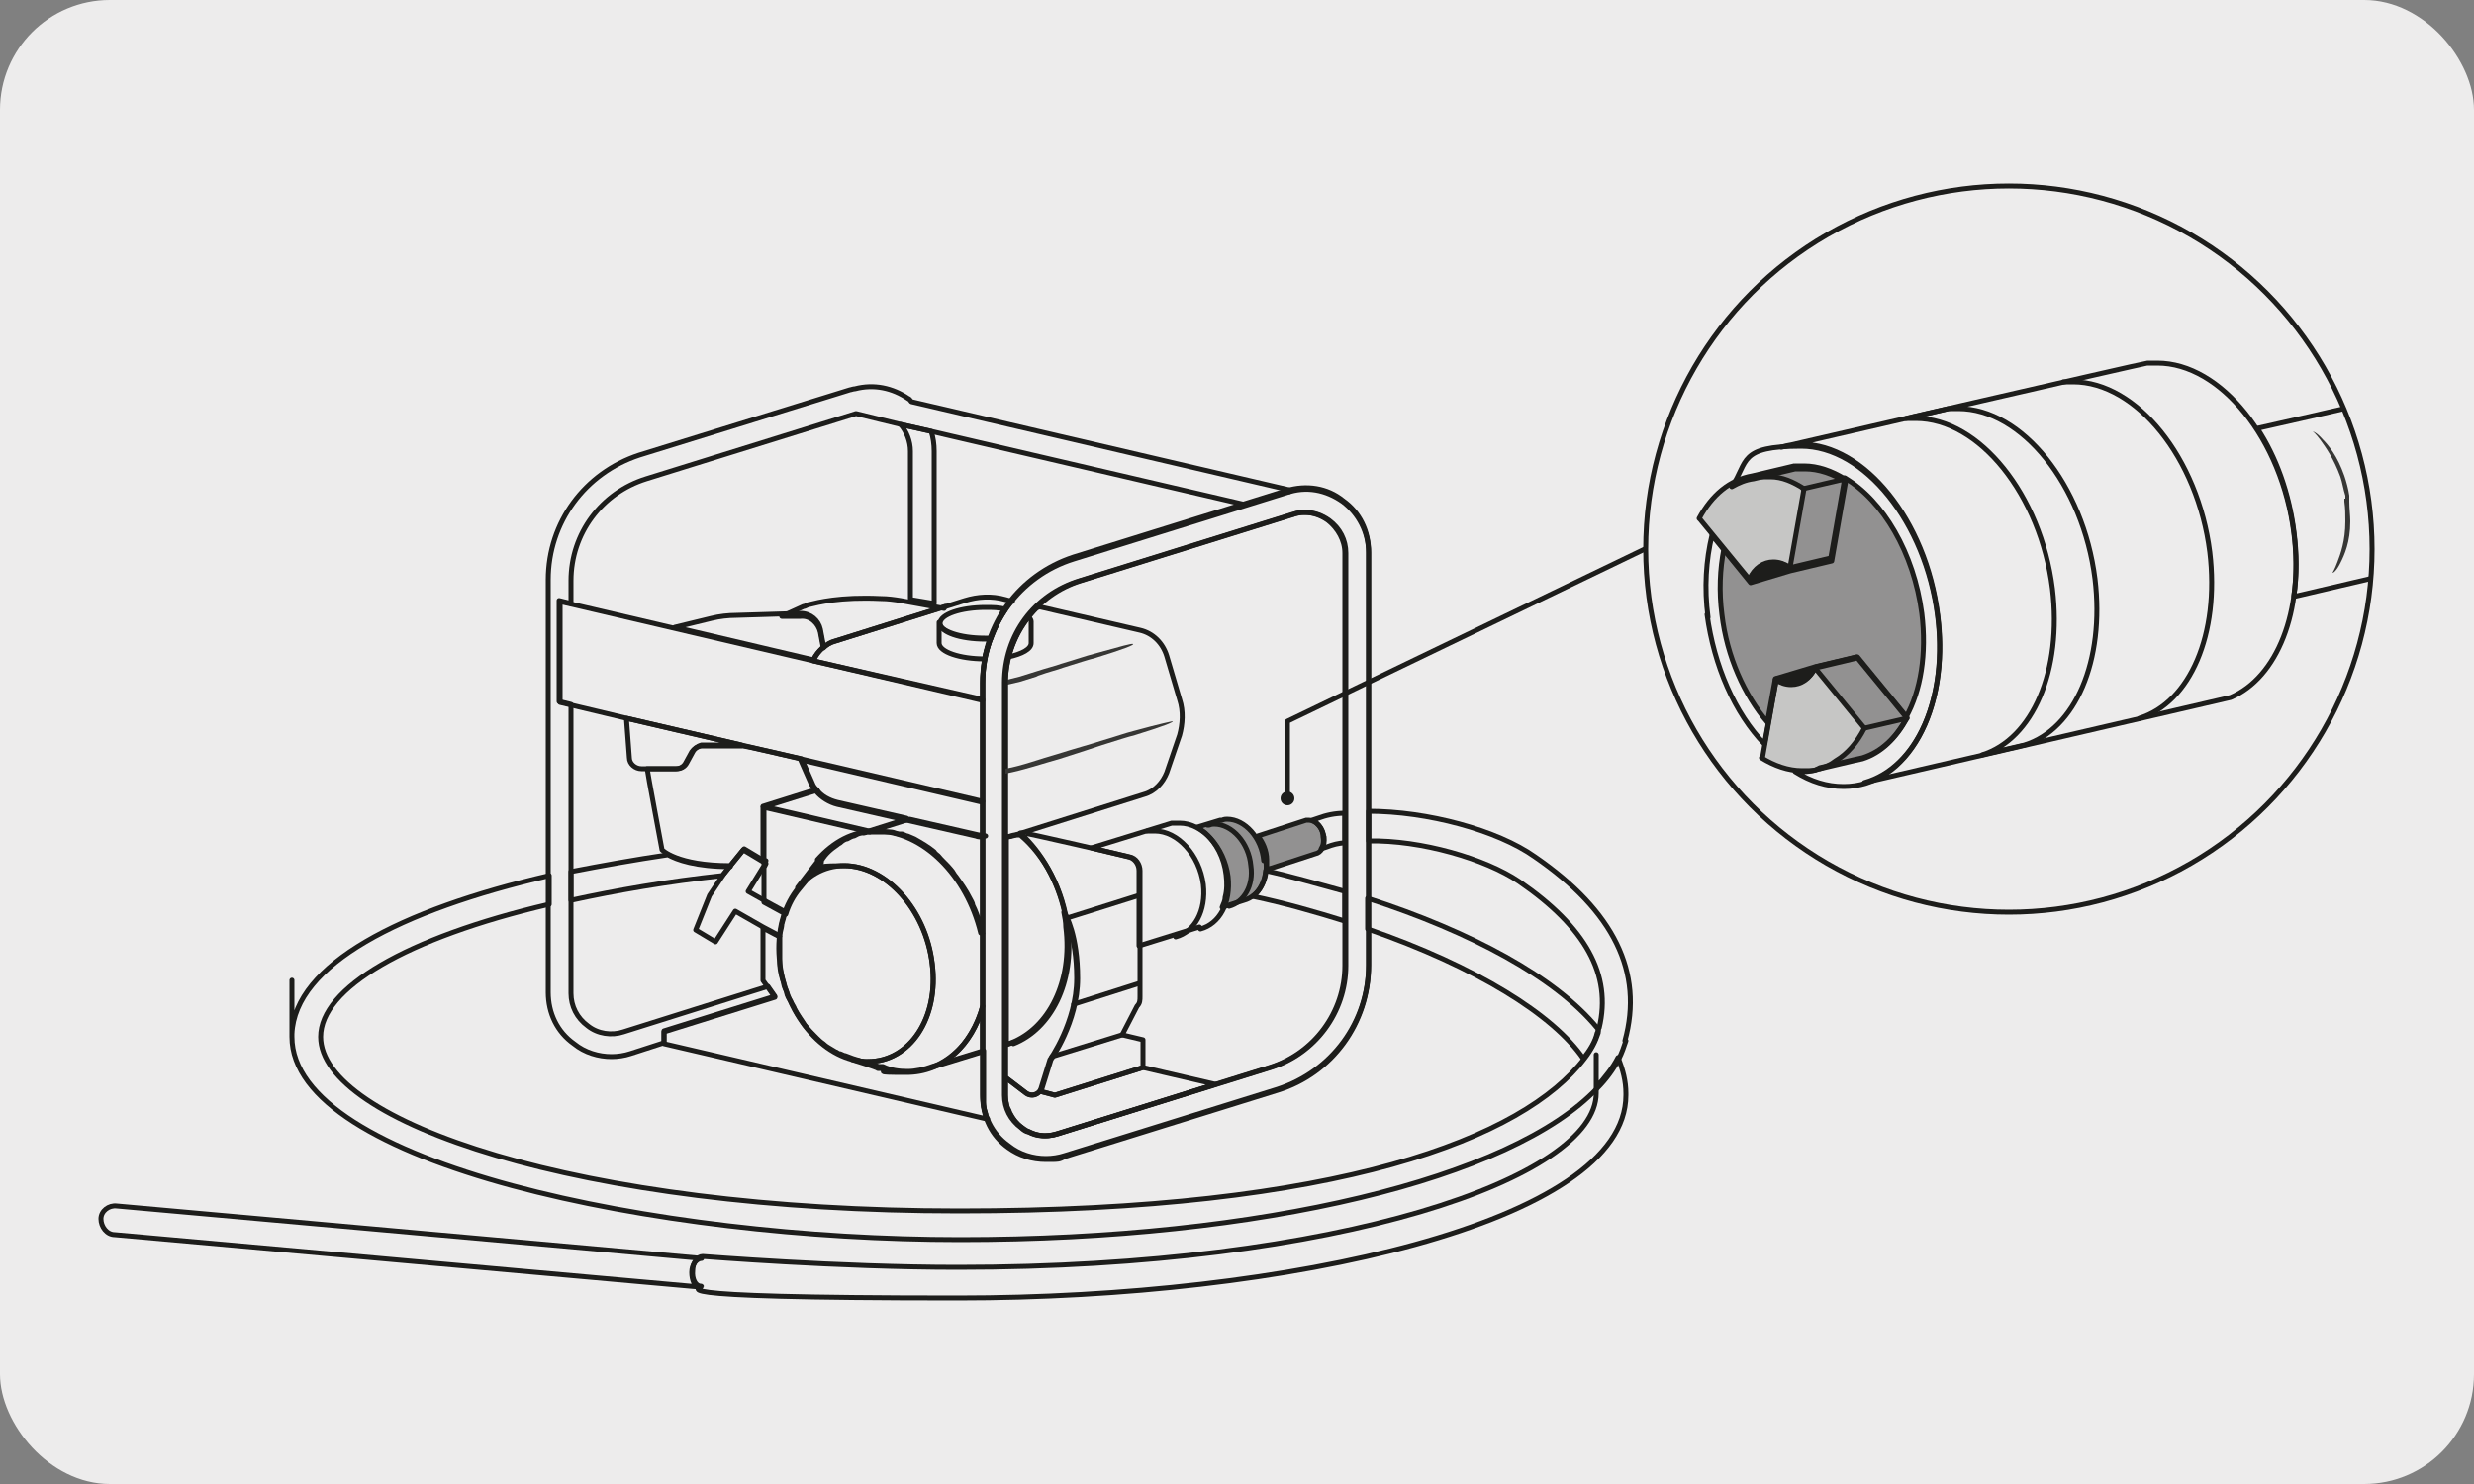 <?xml version="1.0" encoding="UTF-8"?>
<svg xmlns="http://www.w3.org/2000/svg" xmlns:xlink="http://www.w3.org/1999/xlink" version="1.1" viewBox="0 0 250 150">
  <rect x="0" y="0" width="250" height="150" fill="#808080" stroke="none"/>
  <!-- Generator: Adobe Illustrator 29.0.1, SVG Export Plug-In . SVG Version: 2.1.0 Build 192)  -->
  <defs>
    <style>
      .st0, .st1 {
        fill: #929191;
      }

      .st2, .st3 {
        fill: #1d1d1b;
      }

      .st4 {
        fill: #edecec;
      }

      .st3, .st5, .st6, .st1 {
        stroke: #1d1d1b;
        stroke-width: .5px;
      }

      .st3, .st6, .st1 {
        stroke-linecap: round;
        stroke-linejoin: round;
      }

      .st7 {
        clip-path: url(#clippath-1);
      }

      .st8 {
        clip-path: url(#clippath-2);
      }

      .st5 {
        stroke-miterlimit: 10;
      }

      .st5, .st6 {
        fill: none;
      }

      .st9 {
        fill: #373735;
      }

      .st10 {
        fill: #c6c6c5;
      }

      .st11 {
        clip-path: url(#clippath);
      }
    </style>
    <clipPath id="clippath">
      <circle class="st5" cx="203" cy="55.5" r="36.7"/>
    </clipPath>
    <clipPath id="clippath-1">
      <path class="st1" d="M171.8,52.5l5,6.1c.5-1,1.4-1.7,2.4-1.7s1.1.2,1.6.5l4.2-1,1.4-8c-1.3-.8-2.7-1.3-4.1-1.3s-.7,0-1,0l-4.2,1c-2.3.4-4.1,1.9-5.4,4.3Z"/>
    </clipPath>
    <clipPath id="clippath-2">
      <path class="st1" d="M178,76.6c1.3.8,2.7,1.3,4.1,1.3s1.2,0,1.8-.3l3.4-.8.9-.2c1.9-.6,3.4-2,4.5-4.1l-5-6.1-4.2,1c-.5,1-1.4,1.7-2.4,1.7s-1.1-.2-1.6-.5l-1.4,8Z"/>
    </clipPath>
  </defs>
  <g id="Capa_1">
    <rect class="st4" width="250" height="150" rx="11.1" ry="11.1"/>
  </g>
  <g id="Capa_2">
    <g>
      <g>
        <path class="st6" d="M94.4,45.6v15.4l-2.4-.4v-15c0-1-.4-2-1-2.7l3.1.7c.2.6.3,1.3.3,2Z"/>
        <path class="st6" d="M130.3,49.7c-.1,0-.2,0-.4,0l-4.1,1.3-31.7-7.4-3.1-.7-4.5-1.1-21.2,6.6c-4.5,1.4-7.6,5.5-7.6,10.3v2.3l-1.2-.3v10.2l1.2.3v29.2c0,1.3.6,2.5,1.7,3.3,1,.8,2.4,1,3.6.6l14.6-4.6.7,1-11.2,3.5v1.2l-3.4,1.1c-.6.2-1.3.3-1.9.3-1.3,0-2.7-.4-3.8-1.3-1.7-1.2-2.6-3.1-2.6-5.2v-41.7c0-5.8,3.7-10.8,9.2-12.6l21.3-6.6c.1,0,.3-.1.5-.1,1.9-.5,3.8-.1,5.4,1,.1,0,.2.2.3.3h0s38.1,8.9,38.1,8.9Z"/>
      </g>
      <path class="st6" d="M122.8,109.6l-15.9,5c-1,.3-2,.3-2.9-.2-.2,0-.5-.2-.7-.4-.6-.4-1-1-1.3-1.6,0-.1-.1-.3-.2-.4-.1-.4-.2-.8-.2-1.3v-1.8l2.1,1.6c.5.3,1,.2,1.4-.2l1.5.4,8.9-2.8,7.3,1.7Z"/>
      <polygon class="st6" points="99.3 70.7 99.3 81 80.9 76.7 74.9 75.3 63.3 72.6 56.6 71 56.6 60.8 82.2 66.8 99.3 70.7"/>
      <path class="st6" d="M105.7,117.1c-1.3,0-2.7-.4-3.8-1.3-1.7-1.2-2.6-3.1-2.6-5.2v-41.7c0-5.8,3.7-10.8,9.2-12.6l21.5-6.7c2-.6,4.1-.3,5.7,1,1.7,1.2,2.6,3.1,2.6,5.2v41.7c0,5.8-3.7,10.8-9.2,12.6h0l-21.5,6.7c-.6.2-1.3.3-1.9.3ZM131.9,51.8c-.4,0-.8,0-1.2.2l-21.5,6.7c-4.5,1.4-7.6,5.6-7.6,10.3v41.7c0,1.3.6,2.5,1.7,3.3,1.1.8,2.4,1,3.6.6l21.5-6.7c4.5-1.4,7.6-5.6,7.6-10.3v-41.7c0-1.3-.6-2.5-1.7-3.3-.7-.5-1.5-.8-2.4-.8Z"/>
      <g>
        <path class="st6" d="M87.8,84l-.7.2h0s0,0,0,0c-.3,0-.6.2-.8.3-.2,0-.5.2-.7.3-.2,0-.5.2-.7.4,0,0-.2.1-.3.2-.6.4-1.2.9-1.6,1.6v.2c-.1,0-2.2,2.6-2.2,2.6-.6.7-1.1,1.6-1.4,2.6l-2.2-1.2v-3.5l.2-.4h-.2v-5.7l10.7,2.5Z"/>
        <path class="st6" d="M99.7,113.1h0s-32.6-7.6-32.6-7.6v-1.2l11.2-3.5-1.2-1.7v-5.3l1.7.9s0,.1,0,.2c0,.8,0,1.6,0,2.5,0,.7.2,1.4.4,2,0,.3.2.6.3.9,0,.3.2.6.4.9.1.3.3.5.4.8.3.6.7,1.1,1,1.6.4.5.8.9,1.2,1.3.2.2.4.4.7.6.2.2.5.4.7.5.2.1.3.2.5.3.1,0,.3.2.4.2.2,0,.4.2.6.2.3.1.5.2.8.3l2.6.8h.4c.8.4,1.7.5,2.5.5s1.7-.2,2.5-.5l5.2-1.6v4.4c0,.4,0,.7,0,1.1h0c0,.3.1.6.2.9,0,.1,0,.3.2.5Z"/>
      </g>
      <path class="st6" d="M135.7,50.7c-1.7-1.2-3.7-1.6-5.7-.9l-21.5,6.7c-5.5,1.7-9.2,6.8-9.2,12.6v41.7c0,2.1.9,4,2.6,5.2,1.1.8,2.4,1.2,3.8,1.2s1.3,0,1.9-.3l21.5-6.7c5.5-1.7,9.2-6.8,9.2-12.6v-41.7c0-2.1-1-4-2.6-5.2ZM135.9,97.6c0,4.7-3.1,8.9-7.6,10.3l-21.5,6.7c-1,.3-2,.3-2.9-.2-.2,0-.5-.2-.7-.4-1.1-.8-1.7-2-1.7-3.3v-41.7c0-4.8,3-8.9,7.6-10.3l21.5-6.7c.4-.1.8-.2,1.2-.2.9,0,1.7.3,2.4.8,1,.8,1.7,2,1.7,3.3v41.7Z"/>
      <path class="st6" d="M108.8,98.9c0,4.4-2.7,8.2-2.7,8.2l-.9,2.9c-.2.7-1,.9-1.5.5l-2.1-1.6v-3.3l.6-.2c3.8-1.5,6.2-6.2,5.5-11.7,0-.5-.1-1-.2-1.5.1.3,1.3,2.5,1.3,6.6Z"/>
      <g>
        <path class="st6" d="M115.5,105.1v2.8l-8.9,2.8-1.5-.4c0,0,.1-.2.2-.3l.9-2.9s2.7-3.8,2.7-8.2-1.2-6.4-1.3-6.6c-.7-3.2-2.3-6.1-4.5-8.1h.3c0-.1,10.7,2.4,10.7,2.4.7.1,1.1.8,1.1,1.4v12.7c0,.4,0,.7-.3,1l-1.5,2.9,2.1.5Z"/>
        <line class="st6" x1="113.4" y1="104.6" x2="106.3" y2="106.8"/>
        <line class="st6" x1="115.1" y1="90.5" x2="107.8" y2="92.8"/>
        <line class="st6" x1="115.1" y1="99.4" x2="108.5" y2="101.5"/>
      </g>
      <path class="st9" d="M104.9,68.3c1.1-.4,2-.6,2.5-.8,1.6-.5,2.5-.8,3.3-1,2.9-.9,3.9-1.3,3.8-1.4s-1.1.2-4,1c-.8.2-1.6.5-3.3,1-.5.2-1.4.4-2.6.8l-1.6.5-1.6.4v.5c0,0,1.7-.4,1.7-.4l1.6-.5Z"/>
      <g>
        <path class="st6" d="M102.3,60.7c-1.9,2.3-3,5.2-3,8.4v1.7l-17.1-4c.4-1,1.2-1.7,2.2-2l13.1-4.1c1.3-.4,2.7-.5,4.1-.1l.7.2Z"/>
        <path class="st6" d="M99.3,81v3.6c-.2,0-.5,0-.7-.1l-7-1.6-7-1.6c-.8-.2-1.6-.7-2.1-1.3-.2-.2-.3-.5-.5-.7l-1.1-2.5,18.4,4.3Z"/>
        <path class="st6" d="M119.2,74.3l-1.3,3.8c-.4,1-1.2,1.9-2.3,2.2l-13,4.1c-.3,0-.6.2-1,.2v-15.5c0-3,1.2-5.7,3.2-7.7h.1c0-.1,0-.1,0-.1l10.3,2.4c1.3.3,2.3,1.3,2.7,2.6l1.3,4.4c.4,1.2.3,2.5,0,3.6Z"/>
      </g>
      <path class="st9" d="M107.1,76.7c1.9-.6,3.4-1.1,4.3-1.4,1.6-.5,2.5-.8,3.3-1,2.9-.9,3.9-1.3,3.8-1.4,0,0-1.1.2-4,1-.8.2-1.6.5-3.3,1-.9.3-2.4.7-4.3,1.3-1.8.5-3.6,1.2-5.3,1.5v.5c2-.4,3.7-1,5.5-1.5Z"/>
      <path class="st6" d="M99.6,61.4c.7,0,1.4,0,2,.2-.6.9-1.1,1.9-1.5,3-.2,0-.3,0-.5,0-2.6,0-4.6-.7-4.6-1.6s2.1-1.6,4.6-1.6Z"/>
      <g>
        <path class="st6" d="M99.6,64.5c.2,0,.3,0,.5,0-.2.7-.5,1.4-.6,2.1-2.5,0-4.6-.7-4.6-1.6v-2.1c0,.9,2.1,1.6,4.6,1.6Z"/>
        <path class="st6" d="M104.2,62.9v2.1c0,.6-.9,1.1-2.3,1.4.2-.8.5-1.6.9-2.4.1-.2.2-.5.4-.7.2-.3.5-.7.7-1,.2.2.3.4.3.5Z"/>
      </g>
      <path class="st6" d="M91.6,82.8l-3.8,1.2-10.7-2.5,5.4-1.7c.5.7,1.3,1.1,2.1,1.3l7,1.6Z"/>
      <path class="st6" d="M79.3,92.3c-.1.4-.2.8-.3,1.1,0,.4-.2.8-.2,1.2l-1.7-.9-2.8-1.6-2,3.1-2-1.2,1.4-3.5,1.4-2.1.8-1,1.3-1.6,2,1.2h.2c0,.1-.2.5-.2.5l-1.6,2.6,1.6.9,2.2,1.2Z"/>
      <g>
        <path class="st6" d="M99.3,94.4v7.3c-1.1,4-4,6.7-7.7,6.7s-1.7-.1-2.5-.4h-.4c0-.1-2.6-.9-2.6-.9.4,0,.9.2,1.3.2,0,0,.2,0,.3,0,4.3,0,7.2-4.4,6.5-9.9-.6-5.4-4.6-9.9-8.9-9.9s-2.6.5-3.6,1.2c-.4.3-.7.6-1.1,1l2-2.6v-.2c1.6-1.8,3.6-2.9,5.9-2.9,4.8,0,9.2,4.5,10.6,10.3Z"/>
        <path class="st6" d="M94.2,97.4c.7,5.5-2.3,9.9-6.5,9.9s-8.2-4.4-8.9-9.9,2.3-9.9,6.5-9.9,8.2,4.4,8.9,9.9Z"/>
        <path class="st6" d="M99.3,84.6v9.7c0-.3-.2-.7-.3-1-.2-.6-.4-1.2-.7-1.8,0-.2-.2-.5-.3-.7-.4-.8-.9-1.5-1.4-2.2-.2-.2-.3-.5-.5-.7-.4-.5-.9-.9-1.3-1.4-.1-.1-.3-.2-.4-.4-.6-.5-1.3-.9-2-1.3-.2-.1-.5-.2-.7-.3-.2,0-.4-.2-.6-.2,0,0,0,0,0,0,0,0-.1,0-.2,0-.3,0-.6-.2-.9-.2,0,0,0,0,0,0-.4,0-.8,0-1.1,0s-.6,0-.9,0c-.2,0-.5,0-.7.1h0l.8-.2,3.8-1.2,7,1.6c.2,0,.5,0,.7.1Z"/>
        <path class="st6" d="M97.4,105.5c.8-1,1.5-2.3,1.9-3.8v4.6l-5.2,1.6c1.3-.5,2.4-1.3,3.3-2.4Z"/>
        <path class="st6" d="M102.3,105.4l-.6.2v-21c.3,0,.6-.1,1-.2h.4c2.5,2.1,4.3,5.5,4.8,9.4.7,5.5-1.7,10.2-5.5,11.7Z"/>
      </g>
      <path class="st6" d="M83.2,65.4c-.4.4-.8.8-1,1.3l-14-3.3,3.7-.9c.8-.2,1.7-.3,2.5-.3l6.5-.2c1,0,1.8.7,2,1.6l.3,1.6Z"/>
      <path class="st6" d="M74.9,75.3h-4c-.4.1-.8.4-1,.7l-.6,1.1c-.2.4-.6.6-1,.6h-3.5c-.6,0-1.2-.5-1.2-1.1l-.3-4,11.6,2.7Z"/>
      <path class="st6" d="M82.5,79.9l-5.4,1.7v5.5l-2-1.2-1.3,1.6c-5.4,0-6.9-1.6-6.9-1.6,0,0-1.5-8-1.5-8.2h3c.4,0,.8-.2,1-.6l.6-1.1c.2-.4.6-.6,1-.6h4c0-.1,6,1.3,6,1.3l1.1,2.5c.1.3.3.5.5.7Z"/>
      <path class="st1" d="M127.9,86.9c.3,2-.7,3.7-2.2,4.1l-2.2.7c.1-.3.3-.6.3-1,.2-.7.2-1.5.1-2.3-.2-1.7-1-3.2-2.1-4.2-.3-.2-.5-.4-.8-.6l2.3-.7h.2c.2-.1.4-.1.5-.1,1.8,0,3.5,1.9,3.7,4.2Z"/>
      <path class="st1" d="M133.8,84.6c.1.9-.3,1.6-.9,1.7l-4.9,1.6c0-.3,0-.6,0-1,0-.9-.4-1.8-.9-2.4l4.9-1.6h0c0,0,.2,0,.2,0,.8,0,1.5.8,1.6,1.8Z"/>
      <path class="st6" d="M122,83.4h.2c.2-.1.4-.1.5-.1,1.8,0,3.5,1.9,3.7,4.2.3,2-.7,3.7-2.2,4.1"/>
      <path class="st6" d="M121.2,93.7l-6.1,1.9v-7.6c0-.7-.5-1.3-1.1-1.4l-3.7-.9,8.1-2.5c.2,0,.5,0,.8,0,2.3,0,4.5,2.4,4.9,5.4.3,2.7-.9,4.8-2.8,5.3Z"/>
      <path class="st6" d="M115.9,84c.2,0,.5,0,.8,0,2.3,0,4.5,2.4,4.9,5.4.3,2.7-.9,4.8-2.8,5.3"/>
      <path class="st6" d="M95.5,61.3l-11.1,3.5c-.5.1-.9.4-1.2.7l-.3-1.6c-.2-.9-1-1.7-2-1.6h-1.9s2.2-1,2.2-1c.2,0,.4-.2.6-.2.8-.2,3.1-.8,7.2-.6.7,0,1.4.1,2,.2l4.4.8Z"/>
      <g>
        <path class="st6" d="M164.3,105.2c-.2.6-.4,1.2-.7,1.8-.5,1-1.3,2.1-2.2,3-8.6,9.1-33.8,15.3-64.4,15.3s-67.5-7.7-67.5-20.5,0-.2,0-.3c.3-7,10.9-12.5,26-16v2.9c-14.5,3.4-23.1,8.5-23.1,13.4,0,8.5,25.9,17.6,64.5,17.6s57.1-7.4,63.2-15.4c.7-.9,1.1-1.7,1.4-2.6,0-.2,0-.4.1-.5,1.3-5.4-1.4-10.2-8.1-14.8-3.4-2.3-9.9-4.2-15.2-4.1v-3c5.9,0,13,1.9,16.8,4.6,8,5.5,11,11.7,9.1,18.6Z"/>
        <path class="st6" d="M135.9,82.2v3c-.6,0-1.3.2-1.8.4l-.6.2c.2-.3.3-.7.2-1.2,0-.8-.5-1.4-1.1-1.7l.6-.2c.8-.3,1.7-.5,2.7-.5Z"/>
        <path class="st6" d="M73.8,87.5l-.8,1h0c-5.6.6-10.7,1.5-15.3,2.5v-2.9c3.1-.6,6.4-1.2,9.8-1.7.9.5,2.8,1.2,6.3,1.2Z"/>
        <path class="st6" d="M161.5,103.9c0,.2,0,.4-.1.5-.2.9-.7,1.7-1.4,2.6-3-4.4-10.8-9.3-21.8-13.1v-3.1c10.5,3.4,19,8,23.2,13.1Z"/>
        <path class="st6" d="M70.8,130.1l-59.2-5.3c-.8,0-1.4-.8-1.4-1.6,0-.8.8-1.4,1.6-1.3l59.1,5.3c-.5,0-1,.6-1,1.4,0,.8.3,1.5.8,1.6Z"/>
        <path class="st6" d="M164.3,110.7c0,12.9-34.3,20.5-67.5,20.5s-25.1-1.1-26-1.2h0c-.5,0-.9-.7-.8-1.6,0-.8.5-1.4,1-1.4h0c.1,0,13.7,1.1,25.8,1.1,38.6,0,64.5-9.1,64.5-17.6s0-.4,0-.6c.9-1,1.7-2,2.2-3,.5,1.2.8,2.4.8,3.6Z"/>
        <path class="st6" d="M135.9,90.1v3c-2.9-.9-6-1.8-9.3-2.5.7-.5,1.2-1.5,1.3-2.6,2.7.6,5.4,1.4,8,2.1Z"/>
      </g>
    </g>
    <g>
      <g class="st11">
        <g>
          <path class="st1" d="M174.2,55.5c-.4,2-.5,4.3-.2,6.6.5,4.3,2.3,8.2,4.6,10.9l.8-4.4,4-1.2,4.2-1,5,6.1c1.5-2.7,2.1-6.4,1.6-10.5-.8-6.1-3.9-11.4-7.8-13.7l-1.4,8-4.2,1-4.1,1.2-2.6-3.1Z"/>
          <g>
            <g>
              <path class="st0" d="M171.8,52.5l5,6.1c.5-1,1.4-1.7,2.4-1.7s1.1.2,1.6.5l4.2-1,1.4-8c-1.3-.8-2.7-1.3-4.1-1.3s-.7,0-1,0l-4.2,1c-2.3.4-4.1,1.9-5.4,4.3Z"/>
              <g class="st7">
                <path class="st10" d="M171.8,52.5l5,6.1c.5-1,1.4-1.7,2.4-1.7s1.1.2,1.6.5h0,0s1.4-8,1.4-8c-1.1-.7-2.2-1.1-3.4-1.2-.3,0-.5,0-.8,0s-.7,0-1,0c-2.3.4-4.1,1.9-5.4,4.3Z"/>
              </g>
              <path class="st6" d="M171.8,52.5l5,6.1c.5-1,1.4-1.7,2.4-1.7s1.1.2,1.6.5l4.2-1,1.4-8c-1.3-.8-2.7-1.3-4.1-1.3s-.7,0-1,0l-4.2,1c-2.3.4-4.1,1.9-5.4,4.3Z"/>
            </g>
            <path class="st6" d="M177.1,48.2c.3,0,.7,0,1,0s.5,0,.8,0c1.2,0,2.3.5,3.4,1.2l-1.4,7.9h0"/>
            <line class="st6" x1="182.2" y1="49.4" x2="186.5" y2="48.4"/>
            <path class="st3" d="M176.8,58.5l4-1.2c-.5-.3-1-.5-1.6-.5-1,0-1.9.6-2.4,1.7Z"/>
          </g>
          <path class="st6" d="M195.8,62.1c1.1,8.5-2.1,15.5-7.4,17l37-8.6c4.7-2,7.4-8.7,6.4-16.6-1.2-9.5-7.4-17.2-13.8-17.2h0c-.4,0-.7,0-1,0s-37,8.5-37,8.5c.6-.2,1.3-.3,2-.3,6.4,0,12.6,7.7,13.8,17.2Z"/>
          <g>
            <g>
              <path class="st0" d="M178,76.6c1.3.8,2.7,1.3,4.1,1.3s1.2,0,1.8-.3l3.4-.8.9-.2c1.9-.6,3.4-2,4.5-4.1l-5-6.1-4.2,1c-.5,1-1.4,1.7-2.4,1.7s-1.1-.2-1.6-.5l-1.4,8Z"/>
              <g class="st8">
                <path class="st10" d="M178,76.6c1.3.8,2.7,1.3,4.1,1.3s1.2,0,1.8-.3c.6-.2,1.1-.4,1.6-.8,1.2-.7,2.2-1.9,2.9-3.3l-5-6.1c-.5,1-1.4,1.7-2.4,1.7s-1.1-.2-1.6-.5l-1.4,8Z"/>
              </g>
              <path class="st6" d="M178,76.6c1.3.8,2.7,1.3,4.1,1.3s1.2,0,1.8-.3l3.4-.8.9-.2c1.9-.6,3.4-2,4.5-4.1l-5-6.1-4.2,1c-.5,1-1.4,1.7-2.4,1.7s-1.1-.2-1.6-.5l-1.4,8Z"/>
            </g>
            <path class="st6" d="M183.4,67.5l5,6.1c-.7,1.4-1.7,2.6-2.9,3.3-.5.4-1,.6-1.6.8"/>
            <line class="st6" x1="188.4" y1="73.6" x2="192.7" y2="72.6"/>
            <path class="st3" d="M179.4,68.7c.5.3,1,.5,1.6.5,1,0,1.9-.6,2.4-1.7l-4,1.2Z"/>
          </g>
          <path class="st6" d="M200.3,76.3c5.1-1.6,8.1-8.5,7.1-16.8-1.2-9.5-7.4-17.2-13.8-17.2,0,0-.8,0-1,0l4.3-1c.3,0,1,0,1,0,6.4,0,12.6,7.7,13.8,17.2,1,8.3-2,15.2-7.1,16.8l-4.3,1Z"/>
          <path class="st6" d="M216.2,72.6c5.1-1.6,8.1-8.5,7.1-16.8-1.2-9.5-7.4-17.2-13.8-17.2,0,0-.8,0-1,0"/>
          <path class="st6" d="M231.8,60.3l14.5-3.4c2.3-1,3.7-4.3,3.2-8.2-.6-4.7-3.7-8.6-6.9-8.6h0c-.2,0-.3,0-.5,0-.1,0-8.6,2-14,3.2,1.9,2.9,3.2,6.5,3.7,10.4.3,2.3.3,4.5,0,6.5Z"/>
          <g>
            <path class="st9" d="M244.7,48.6v-.3c-.2-.6-.3-1.3-.5-1.9-.7-1.9-1.5-3-2-3.7-.5-.7-.8-.9-.8-.9,0,0,.4.1,1,.8.6.6,1.5,1.7,2.2,3.7.2.6.4,1.3.5,2v.3c0,0,0,.3,0,.3,0,.7.1,1.4.1,2,0,2.1-.6,3.4-1,4.2-.4.8-.7,1-.8,1,0,0,.2-.3.5-1.1.3-.8.8-2.1.8-4.1,0-.7,0-1.3-.1-2v-.3Z"/>
            <path class="st9" d="M237,50.4v-.3c-.2-.6-.3-1.3-.5-1.9-.7-1.9-1.5-3-2-3.7-.5-.7-.8-.9-.8-.9,0,0,.4.1,1,.8.6.6,1.5,1.7,2.2,3.7.2.6.4,1.3.5,2v.3c0,0,0,.3,0,.3,0,.7.1,1.4.1,2,0,2.1-.6,3.4-1,4.2-.4.8-.7,1-.8,1,0,0,.2-.3.5-1.1.3-.8.8-2.1.8-4.1,0-.7,0-1.3-.1-2v-.3Z"/>
          </g>
          <path class="st6" d="M172.5,62.1c.7,5.2,2.8,10,5.8,13.1l1.2-6.5,4-1.2,4.2-1,5,6.1c-1.1,2-2.6,3.5-4.5,4.1l-.9.2-3.4.8c-.6.2-1.2.3-1.8.3s-.5,0-.7,0c1.6,1,3.2,1.5,4.9,1.5,6.4,0,10.7-7.7,9.5-17.2-1.2-9.5-7.4-17.2-13.8-17.2s-5.3,1.6-7,4.1c.7-.4,1.4-.7,2.2-.8l4.2-1c.3,0,.7,0,1,0,1.4,0,2.8.5,4.1,1.3l-1.4,8-4.2,1h0l-4,1.2-3.9-4.8c-.6,2.5-.8,5.3-.4,8.3Z"/>
        </g>
      </g>
      <circle class="st5" cx="203" cy="55.5" r="36.7"/>
    </g>
    <g>
      <polyline class="st6" points="130.1 80.8 130.1 72.9 166.2 55.5"/>
      <circle class="st2" cx="130.1" cy="80.7" r=".7"/>
    </g>
  </g>
</svg>